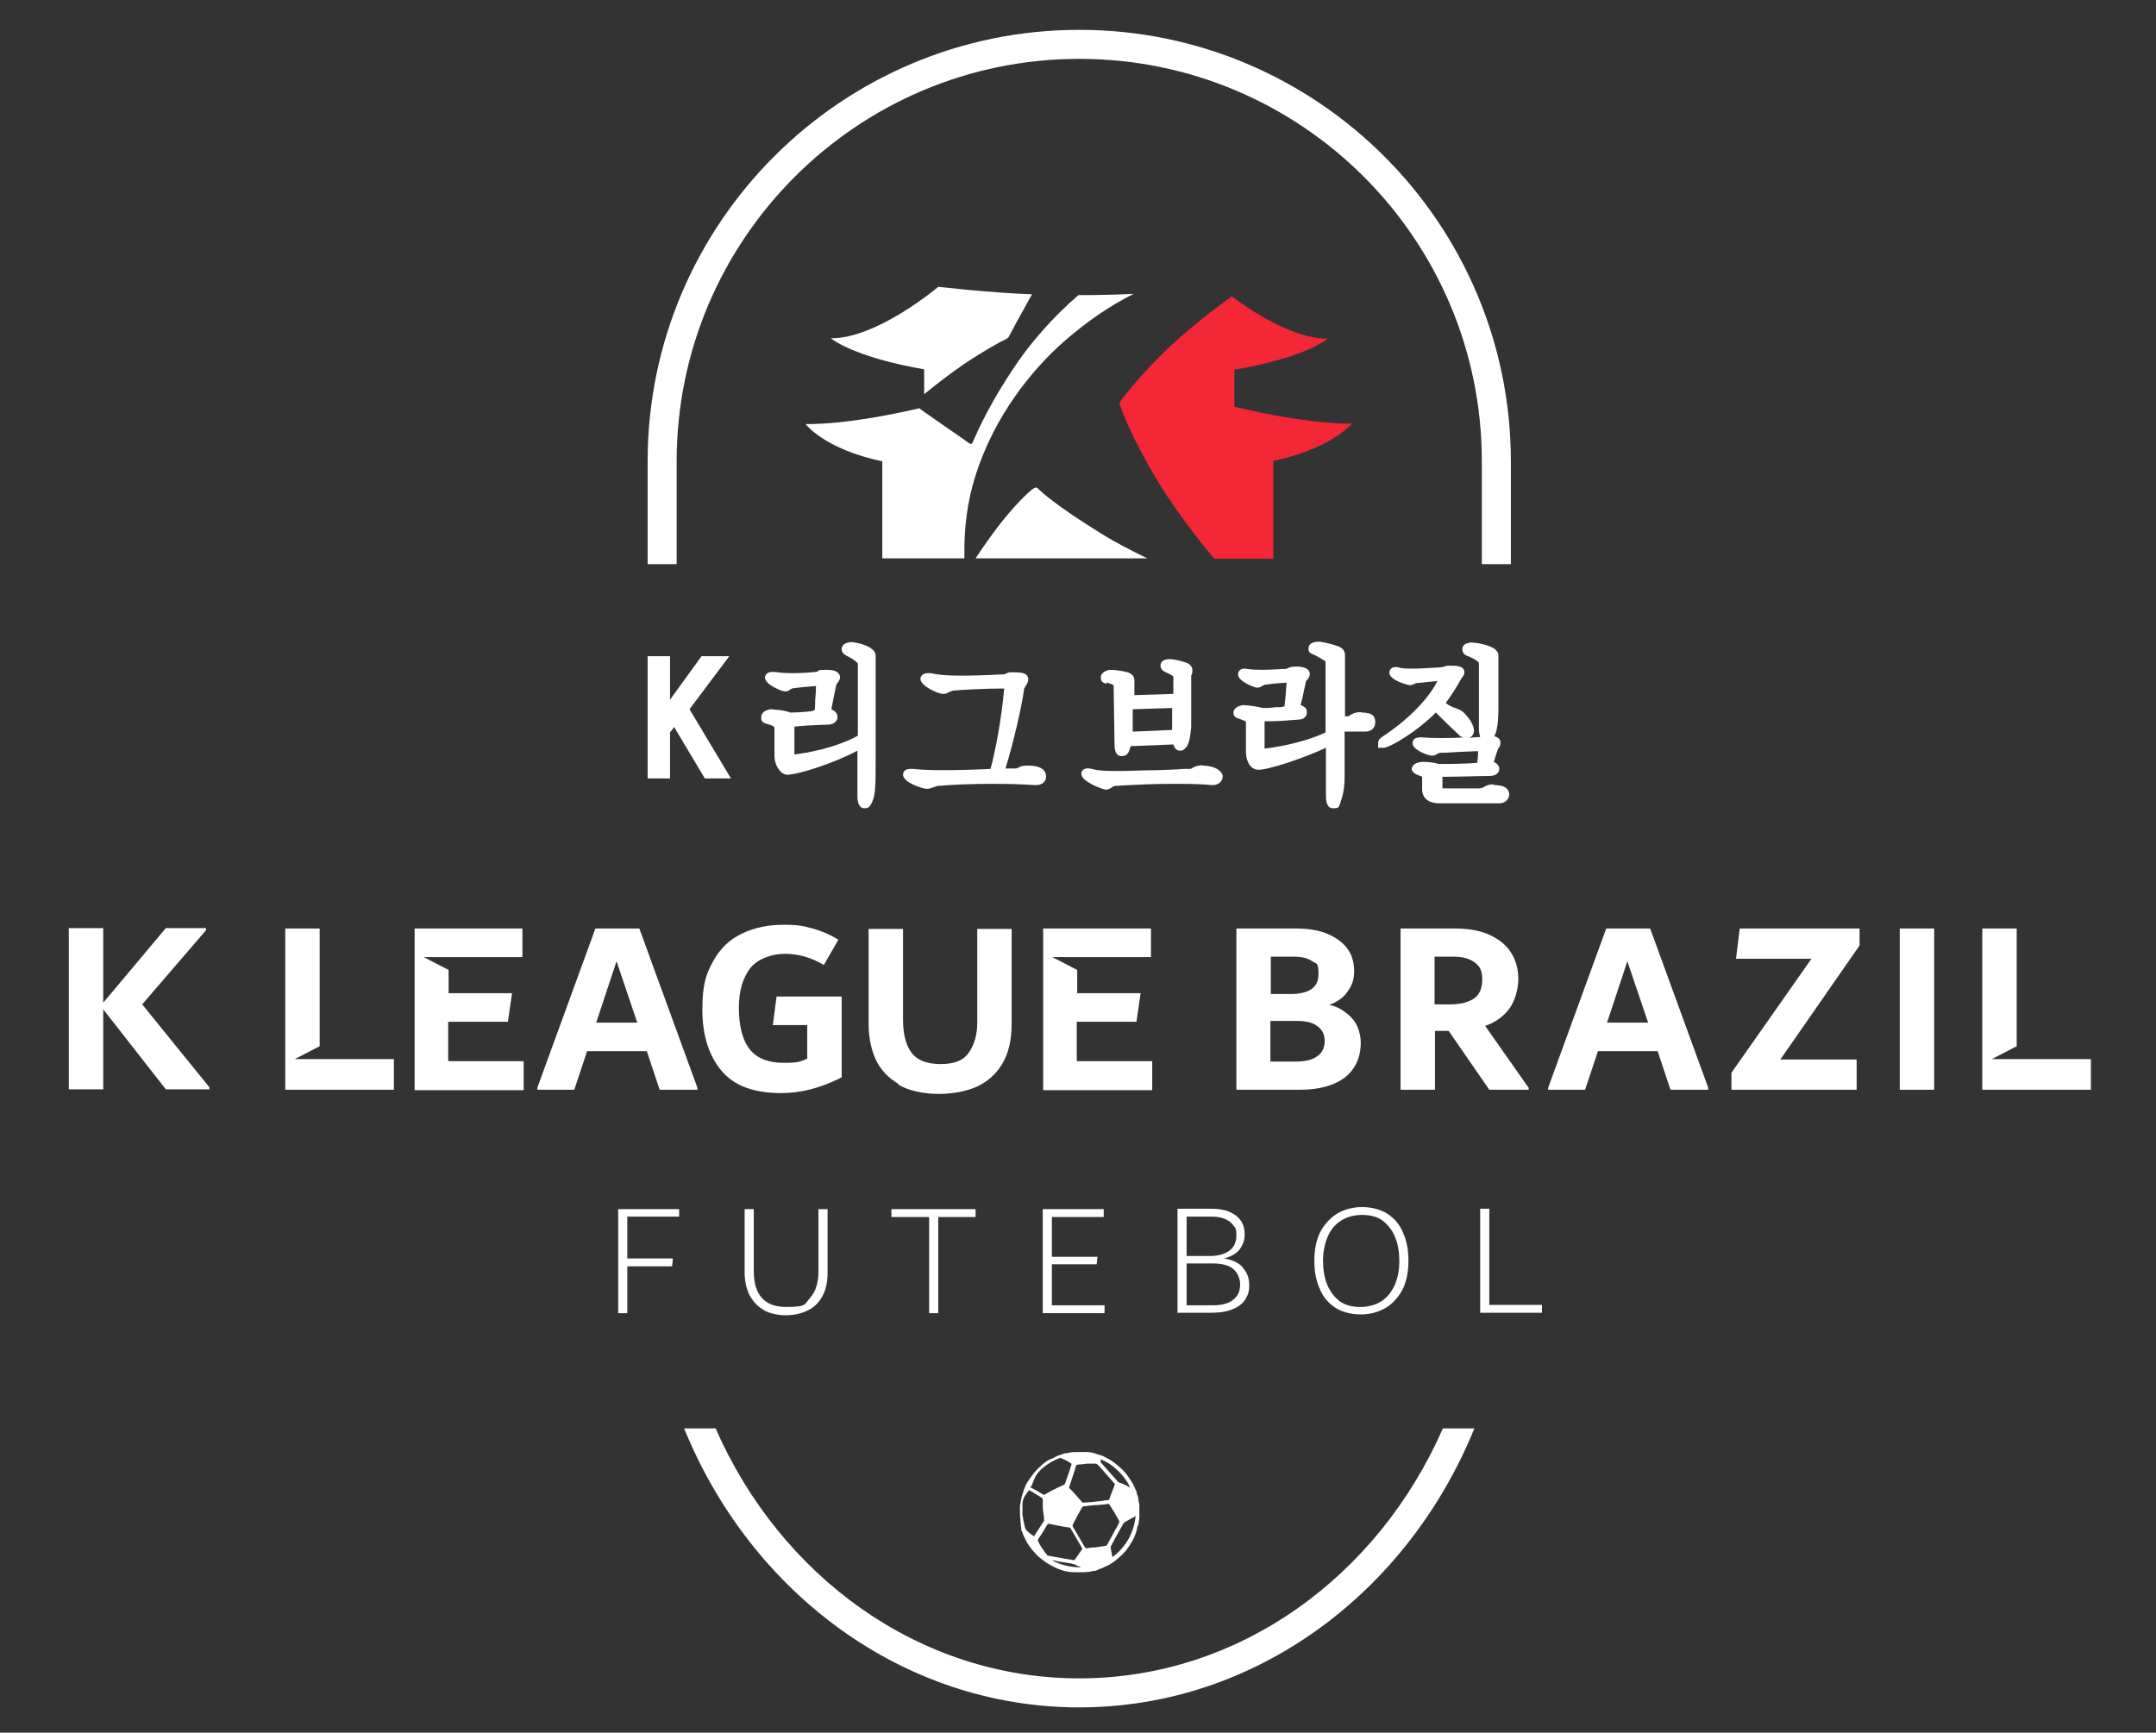 <svg xmlns="http://www.w3.org/2000/svg" id="Camada_1" viewBox="0 0 520 418"><rect x="0" y="0" width="520" height="418" fill="#333333" stroke="none"/><defs><style>      .st0 {        fill: #fff;      }      .st1 {        fill: #f32735;      }    </style></defs><path class="st0" d="M348,344.6c-15.6,35.6-49,60.3-87.7,60.3s-72.1-24.7-87.7-60.3h-7.6c16.1,39.6,52.8,67.3,95.3,67.3s79.2-27.7,95.3-67.3h-7.6Z"></path><path class="st0" d="M163.2,136.1v-24.8c0-53.5,43.5-97.1,97.1-97.1s97.1,43.5,97.1,97.1v24.8h7v-24.8c0-57.4-46.7-104.1-104.1-104.1s-104.1,46.7-104.1,104.1v24.8h7Z"></path><g><path class="st0" d="M163.8,293.5h-12.5v10.1h11l-.2,1.9h-10.8v11.3h-2.2v-25.1h14.7v1.9Z"></path><path class="st0" d="M184,315.9c-1.5-.9-2.5-2.1-3.3-3.6-.7-1.5-1.1-3.3-1.1-5.3v-15.3h2.2v14.9c0,5.8,2.6,8.7,7.8,8.7s4.4-.7,5.8-2.2c1.3-1.5,2-3.6,2-6.4v-15h2.2v15.2c0,2.4-.4,4.3-1.3,5.9s-2.1,2.7-3.6,3.4c-1.5.7-3.2,1.1-5.1,1.1s-4-.4-5.5-1.3Z"></path><path class="st0" d="M235.3,291.7v1.9h-9v23.2h-2.2v-23.2h-9.1v-1.9h20.3Z"></path><path class="st0" d="M253.7,314.9h12.7v1.9h-14.9v-25.1h14.7v1.9h-12.5v9.6h11l-.2,1.8h-10.8v9.9Z"></path><path class="st0" d="M299.8,305.9c1,1.1,1.5,2.5,1.5,4.1s-.3,2.4-.9,3.4-1.6,1.8-3,2.4c-1.4.6-3.1.9-5.3.9h-8.1v-25.1h8c1.7,0,3.2.2,4.4.7,1.2.5,2.2,1.2,2.8,2.1.7.9,1,2.1,1,3.4s-.4,2.5-1.2,3.6c-.8,1-2.1,1.8-3.8,2.2,2,.3,3.5,1,4.5,2.1ZM286.2,293.5v9.5h5.6c1.9,0,3.4-.4,4.6-1.2,1.2-.8,1.8-2.1,1.8-3.8s-.2-1.7-.7-2.3c-.4-.7-1.1-1.2-2-1.6-.9-.4-1.9-.6-3.2-.6h-6.1ZM297.5,313.5c1.1-.9,1.6-2.1,1.6-3.6s-.6-2.9-1.7-3.8c-1.1-.9-2.8-1.3-4.9-1.3h-6.3v10.1h6.3c2.3,0,4-.5,5-1.4Z"></path><path class="st0" d="M322.1,315.5c-1.7-1.1-3-2.6-3.8-4.6-.9-2-1.3-4.2-1.3-6.8s.5-5.3,1.6-7.2c1.1-1.9,2.5-3.3,4.2-4.3,1.7-.9,3.6-1.4,5.7-1.4s4.4.5,6.1,1.6,3,2.6,3.8,4.6c.9,2,1.3,4.2,1.3,6.8s-.5,5.3-1.6,7.2c-1.1,1.9-2.5,3.4-4.2,4.3-1.7.9-3.6,1.4-5.7,1.4s-4.4-.5-6.1-1.6ZM333.2,313.9c1.4-.9,2.4-2.2,3.2-3.9.7-1.7,1.1-3.5,1.1-5.7s-.3-4.1-1-5.8c-.7-1.7-1.7-3-3-4s-3-1.4-5-1.4-3.7.5-5.1,1.4c-1.4.9-2.5,2.2-3.2,3.9-.7,1.7-1.1,3.6-1.1,5.7s.3,4.1,1,5.8c.7,1.7,1.7,3,3,4,1.4,1,3,1.4,5,1.4s3.7-.5,5.1-1.4Z"></path><path class="st0" d="M359.2,314.8h12.7v1.9h-14.9v-25.1h2.2v23.2Z"></path></g><g><path class="st0" d="M222.9,89.2v5.9c2.2-1.8,6-4.8,9.5-7.2,5.1-3.4,9.1-5.6,9.9-5.9.7-.4.9-.5,1.1-.9.1-.3,2.7-5.1,5.5-10.1-5.2-.2-10.5-.6-15.7-1.1l-6.9-.7s-14.9,12.6-26,12.4c0,0,0,0,.1,0,1.3,1.1,7.5,4.9,22.5,7.5Z"></path><path class="st0" d="M212.8,127v7.7h19.8c0-.6,0-1.2,0-2,0-8.7,1.7-14.9,2.7-18,4.6-14.6,13.8-25.7,21.3-32.3,5.6-4.9,11.2-8.7,16.8-11.5-4.4.2-8.8.3-13.3.3-6.3,5.4-11.7,11.8-14.8,16.4-3.7,5.4-7.5,11.7-10.7,19.1-.3.6-.6.4-.9.2-.2-.2-9.1-6.3-12-8.4-3.9.9-17.1,3.9-27.4,3.8,0,0,4.4,6,18.5,9v15.8Z"></path><path class="st0" d="M249,118c-3.7,3.1-7.9,8.3-10.9,12.6-1.1,1.5-2,2.9-2.8,4.1h41.4c-3.9-1.9-7.8-3.9-11.3-6.1-10.5-6.5-14.1-9.8-14.9-10.6-.7-.7-1-.3-1.4,0Z"></path><path class="st1" d="M297.7,98.1h0v-8.9c15.3-2.6,21.4-6.5,22.5-7.5,0,0,0,0,0,0-8.1.1-18.3-6.6-23.1-10.2-5.9,4.2-12.5,9.6-16.9,14-5.7,5.6-9.2,10.3-9.7,10.9-.4.6-.6,1-.3,1.6.3.7,2.4,7.1,9.1,18.2,2.9,4.8,8.3,12.4,13.6,18.6h14.2v-23.6c12.8-2.7,17.9-7.9,18.8-8.8.2-.1.3-.2.3-.2-12.1.1-28.5-4.1-28.5-4.1Z"></path></g><path class="st0" d="M274.8,365c0-.6,0-1.2,0-1.8,0,0,0,0,0,0,0-.4-.1-.7-.2-1.1,0-.3,0-.5-.1-.8,0-.3-.2-.6-.3-.9,0-.3-.1-.6-.2-.8-.2-.4-.4-.9-.6-1.3-.1-.3-.2-.5-.4-.7-.2-.4-.5-.8-.7-1.1-.3-.4-.6-.9-.9-1.2-.4-.5-.8-.9-1.3-1.3-.4-.4-.9-.8-1.3-1.1-.4-.3-.8-.5-1.2-.8-.6-.3-1.1-.6-1.7-.9-.3-.1-.6-.2-1-.3-.4-.1-.8-.3-1.3-.4-.4-.1-.9-.2-1.3-.2-.3,0-.5,0-.8,0-.6,0-1.1,0-1.7,0-.6,0-1.2,0-1.7.1-.4.1-.8.2-1.2.2-.2,0-.4.1-.6.2-.6.2-1.1.3-1.6.6-.5.3-1,.5-1.5.7-.5.2-.9.5-1.3.8-.3.2-.6.5-.9.8-.8.7-1.5,1.4-2.1,2.3-.3.4-.5.7-.8,1.1-.2.3-.3.5-.5.8-.2.3-.3.6-.4.9-.2.4-.3.7-.4,1.1-.1.4-.3.8-.4,1.2,0,.3-.1.7-.2,1,0,.4-.2.9-.2,1.3,0,.4,0,.8,0,1.1,0,.7,0,1.4.1,2,0,.4,0,.7.1,1.1,0,0,0,.2,0,.3,0,.2.1.4.1.5,0,.2,0,.3,0,.5,0,.3.2.6.3.8.1.3.2.7.4,1,.3.7.7,1.5,1.2,2.2.4.6.8,1.1,1.3,1.6.5.6,1.1,1.2,1.8,1.7.6.5,1.2.9,1.8,1.2.6.4,1.3.7,1.9,1,.2.1.5.2.8.3.3.1.6.2.9.3.4,0,.7.2,1.1.2.4,0,.9.1,1.3.1.4,0,.8,0,1.2,0h0c.1,0,.2,0,.3,0,.6,0,1.3,0,1.9-.1.4,0,.7-.1,1.1-.2.2,0,.5,0,.7-.1.2,0,.4-.2.7-.3.3-.1.5-.2.8-.3.4-.2.9-.4,1.3-.6.5-.2,1-.6,1.5-.9.4-.3.8-.6,1.2-1,.4-.3.7-.6,1.1-1,.4-.4.7-.7,1-1.2.3-.4.6-.8.8-1.2.3-.4.5-.9.8-1.4.1-.3.2-.5.3-.8.1-.3.2-.5.3-.8,0-.3.2-.6.2-.9,0-.3.2-.5.3-.8,0-.5.2-1,.2-1.6,0-.3,0-.7,0-1ZM265.4,352.1s.1,0,.2,0c1.1.5,2.1,1,3,1.8,1.7,1.4,3.1,3,4,5,0,0,0,0,0,0-.7-.4-1.4-.8-2.2-1.1-.2,0-.4-.1-.5-.2-.1,0-.3-.1-.4-.3-1.3-1.5-2.7-3-4-4.5,0,0-.1-.6,0-.6ZM259.4,353.9c.2-.6.2-.5.8-.6.7,0,1.3-.1,2-.2.5,0,1.1,0,1.8,0,.4-.1.7.2,1.1.6,1.2,1.4,2.5,2.8,3.7,4.2.1.1.2.3,0,.4-.4,1.2-.9,2.3-1.3,3.5,0,0-.1.1-.2.1-.5,0-1.1.1-1.6.2-.9.1-1.9.2-2.8.3-.5,0-1.1.1-1.6.1,0,0-.2,0-.2,0-.8-.9-1.5-1.7-2.3-2.6-.3-.3-.6-.6-.9-.9,0,0-.1-.2,0-.3.5-1.5,1-3.1,1.5-4.6ZM248.8,358.5c.4-1,.7-2,1.3-2.9.3-.4.7-.8,1.1-1.2,1-.9,2.1-1.6,3.3-2.2.4-.2.8-.3,1.2-.5,0,0,0,0,0,0,.2,0,.3.1.5.2.8.3,1.5.7,2.2,1.2.1,0,.1.1,0,.3-.4,1.3-.8,2.5-1.3,3.8,0,.3-.2.5-.3.8,0,0-.1.2-.2.2-1.6.7-3.2,1.5-4.7,2.4,0,0-.2,0-.2,0-1-.6-2-1.2-3-1.7-.1,0-.2-.2-.1-.3ZM249.6,370.6c0,.1-.1.1-.2,0-.7-.4-1.3-.9-1.9-1.5-.2-.2-.2-.4-.3-.7-.1-.6-.3-1.1-.4-1.7,0-.4-.1-.9-.2-1.3,0-.8,0-1.7,0-2.5,0-.5.1-1,.3-1.4.1-.4.4-.8.7-1.2.2-.3.4-.6.6-.8.3.2.6.3.9.5.7.4,1.4.9,2.1,1.3.2.1.2.2.3.4,0,.6,0,1.2,0,1.7,0,.9.2,1.8.3,2.7,0,.2,0,.3,0,.5,0,0,0,.2,0,.3-.8,1.2-1.6,2.5-2.4,3.7ZM253.7,376.4c.5,0,1.1.2,1.6.3.8.1,1.6.3,2.5.4.8.1,1.5.3,2.2.7.2,0,.3.1.5.2,0,0,.1,0,.2.1-2.5,0-4.8-.5-7-1.7ZM260.9,373.9c-.6.8-1.1,1.6-1.7,2.4,0,0-.1,0-.1.1-.6-.1-1.2-.2-1.8-.3-.8-.1-1.5-.3-2.3-.4-.7-.1-1.5-.3-2.2-.4,0,0-.2,0-.2-.1-.8-1-1.6-2.1-2.2-3.3-.1-.2-.1-.4,0-.6.8-1.1,1.5-2.3,2.2-3.5.1-.2.2-.2.4-.2,1,.2,1.9.4,2.9.6.6.1,1.3.2,2,.3.1,0,.2.1.3.2.6,1,1.1,1.9,1.7,2.9.4.7.8,1.3,1.1,2,0,0,0,.2,0,.3ZM267,372.7c0,0-.1.1-.2.2-.9.1-1.7.3-2.6.4-.6,0-1.3.1-2.1.2-.3,0-.4-.1-.6-.5-.9-1.6-1.9-3.2-2.8-4.8,0,0,0-.2,0-.3.7-1.4,1.5-2.9,2.3-4.3,0,0,.2-.1.3-.2.9-.1,1.9-.2,2.8-.3.5,0,1,0,1.4-.1.6,0,1.2-.1,1.8-.2.2,0,.2,0,.3.2.8,1.2,1.5,2.4,2.2,3.7.2.3.2.5,0,.9-1,1.8-1.9,3.5-2.9,5.3ZM268.3,375.6c-.1-.5-.2-1-.3-1.5,0-.1,0-.3-.1-.4,0-.2,0-.4,0-.6.9-1.7,1.8-3.4,2.8-5.1,0-.2.2-.3.3-.5,0-.1.2-.2.3-.3.7-.4,1.4-.8,2.2-1.2.1,0,.2-.2.4-.3-.4,4.1-2.3,7.4-5.5,9.9Z"></path><g><g><path class="st0" d="M210.2,156.2h-.4c-.9-.5-2.1-1-4.2-1.3h-.2s-.2,0-.2,0c-1.9.2-2.2,1.1-2.2,1.7s.3,1.2,1.4,1.7c1.8.9,2.4,1.6,2.5,1.8v17.4c-5.8,3.1-12.6,4.2-15.3,4.5h0c0-1.3,0-2.3,0-3.4v-3.3s0,0,0,0c2.4-.3,6.2-.4,8.4-.5,1.5-.2,2-1.1,2-1.8s-.4-1.4-1.5-1.9c.2-.8.3-1.6.5-2.5.3-1.3.5-2.5.7-3.4,0,0,.1-.2.2-.3.3-.4.7-.9.7-1.5s-.4-1.8-3-1.8-1.9.1-2.4.4c0,0-.2,0-.4.1-4.1.4-7.5.4-9.9,0-.3,0-.5,0-.7,0-1.3,0-1.7.9-1.7,1.4,0,1.6,4,3.3,4.8,3.3s1-.2,1.2-.4c.2-.1.3-.2.5-.3,1.8-.3,3.7-.4,5.8-.6,0,1.2-.1,2.4-.2,3.6,0,.8,0,1.5-.1,2.2-.3.1-.5.2-.9.3-1.2.1-3.1.3-5,.3-1.4-.6-3.8-.7-4.6-.8h-.1s-.1,0-.1,0c-1.5.3-2.2,1-2.2,1.9s.1,1.3,1.6,1.7c1.3.4,1.6.6,1.6,1v7c.1,1.9,1.4,4.2,3.1,4.2,2.5,0,11.1-2.7,16.9-5.8v11c0,1.9.6,2.9,1.7,2.9s1.3-.5,1.8-1.4c.8-1.8.9-3.1.9-10.4v-23.8c0-.2,0-.3,0-.5,0-.2,0-.4,0-.6,0-.9-.4-1.5-1.4-2Z"></path><path class="st0" d="M247.7,184.7c-1.1,0-1.6.2-2.1.5-.3.1-.4.2-.8.2-.8,0-1.5,0-2.3,0,1.9-6,4.1-15.7,4.5-19.2.1-.3.3-.6.5-.9.3-.5.5-.9.5-1.4,0-1.7-2-1.7-3.4-1.7s-1.5,0-1.9.3c-.1,0-.3.1-.6.2h-.6c-3.6.2-7,.3-10,.3s-5.3-.2-7-.6c-.3,0-.6,0-.8,0-1.3,0-1.7.9-1.7,1.4,0,1.7,4.3,3.6,5.4,3.6s1-.2,1.4-.4c.3-.1.7-.3,1.1-.4,2.3-.2,7.7-.5,12.3-.5-.6,7.1-2.2,15.5-3.3,19.4h0c-4.1.2-8.1.3-11.4.3s-5.4-.1-7.2-.3c-.3,0-.6,0-.8,0-1.4,0-1.7.9-1.7,1.4,0,1.9,4.8,3.4,5.7,3.4s1-.2,1.4-.3c.4-.1.8-.3,1.3-.4,3.3-.3,8.2-.5,13-.5s7.3.1,10.3.3h.4c1.6,0,2.4-1,2.4-2s-.4-2.7-4.4-2.7Z"></path><path class="st0" d="M266.8,164.6c1.3.4,1.7.6,1.8.8l.2,13.7c0,1.2,0,3.3,1.7,3.3s1.8-1.2,2.2-2.4l10.3-.4c.2.7.7,1.5,1.6,1.5s1.2-.5,1.5-.9h.1c.8-1.4.9-2.9,1.1-4.8v-12.4c.1-.2.1-.3.2-.4,0-.2.1-.5.1-.8,0-.6-.2-1.4-1.4-1.9-1.4-.5-2.8-.8-4-.9h0s0,0,0,0c-1.9,0-2.3.9-2.3,1.6,0,1,.9,1.4,1.3,1.6,1.6.7,1.8,1,1.8,1v4.2l-9.4.3v-2.4c0-.2,0-.4,0-.6,0-.2,0-.5,0-.6,0-.9-.5-1.5-1.6-1.9-1.5-.4-3-.6-4.3-.6h-.2c-1.6.4-2,1.2-2,1.8s.1,1.3,1.5,1.6ZM282.7,170.7v5.4l-9.5.4v-5.4s9.5-.3,9.5-.3Z"></path><path class="st0" d="M290.1,184.6c-1.3,0-2,.4-2.4.6-.3.2-.4.3-.9.3h-1.4c-2.1.2-4.2.2-6.2.3-3.3,0-6.4.2-9.1.2s-5.2,0-6.7-.5c-1.9-.5-2.6.4-2.6,1.2,0,1.9,5.3,3.8,5.9,3.8s1.1-.3,1.4-.5c.2-.1.4-.3.8-.4,5-.3,9.4-.5,13.5-.5s6.9,0,9.9.3h.2c1.4,0,2.4-.9,2.4-2.1s-1.8-2.6-4.9-2.6Z"></path><path class="st0" d="M328.4,171.8c-1.5,0-2.1.3-2.7.7-.2.2-.4.3-.8.3h-.5v-13.5c0-.3,0-.5,0-.7,0-.2,0-.4,0-.6,0-1.4-1.2-1.9-1.7-2.1-.9-.3-2.4-.8-4.3-1.1h-.1s-.1,0-.1,0c-1.7,0-2.6.6-2.6,1.6s.2,1.1,1.4,1.6c.8.4,2.3,1.2,2.7,1.6v17.1c-6,2.8-13.1,3.7-14.7,3.9,0-1.3,0-2.4,0-3.5v-3.1s1.2,0,1.2,0c1.9,0,4.8-.2,7-.4,1.4,0,2-.9,2-1.7s-.2-1.3-1.5-1.8c.1-.5.2-1,.4-1.6.3-1.5.7-3.2.9-4.2,0,0,.1-.1.2-.2.3-.4.7-.8.7-1.5,0-1.5-1.9-1.7-2.6-1.8-1.7,0-2.2.1-2.7.4-.1,0-.2.1-.5.2h-.8c-3.4.2-6.1.3-8.4,0-.4-.1-.7-.1-.8-.1-1,0-1.5.7-1.5,1.4,0,1.7,4,3.2,4.6,3.2s.9-.2,1.2-.4c.2-.1.4-.2.6-.3,2-.3,3.4-.4,5.3-.5h0c-.1,1.9-.3,4.2-.5,5.7-.2,0-.4.1-.8.2h-1.3c-1.2.2-2.2.2-3.2.2-1-.3-2.9-.6-4.6-.7h-.1s-.1,0-.1,0c-1.9.4-2.2,1.3-2.2,1.8s.1,1.2,1.4,1.5c1.4.5,1.6.7,1.6.7v7.5c.1,2.4,1.3,4.1,3,4.1,2.6,0,10.9-2.8,16.3-5.3v11.6c0,.7,0,3,1.7,3s1.3-.4,1.8-1.3v-.2c.7-1.8,1-3.6,1-6.4v-10.6h5c1.4,0,2.4-.9,2.4-2.2s-.4-2.4-3.3-2.4Z"></path><path class="st0" d="M360.5,189.2c-1.4,0-2,.3-2.5.6-.3.2-.5.3-1.2.4-2.9,0-6,0-8,0-.3,0-.6,0-.9,0v-2.8c3.9,0,8.9-.2,11.3-.2,1.8,0,2.4-.9,2.4-1.7s-.5-1.3-1.3-1.7c.3-1.1.7-2.3,1-3.1,0-.1.1-.2.2-.3.2-.3.4-.7.4-1.2,0-1-.8-1.4-1.5-1.6.1-.3.3-.6.4-.9.6-1.9.6-5,.6-5.9v-11.6c0-.2,0-.4,0-.5,0-.2,0-.4,0-.6,0-2.6-6.2-3.1-6.4-3.1h0c-.6,0-2.3.2-2.3,1.6s1.2,1.6,1.6,1.8c1.7.7,2.3,1.3,2.4,1.5v16.1c0,.8.2,1.3.3,1.8,0,0,0,0,0,0-.7,0-1.6.1-2.7.2.7-.2,1.2-.9,1.2-1.8s-.7-2.4-2-3.8c-.8-1-1.7-1.3-2.5-1.6-.7-.2-1.4-.5-2.3-1.2,1.5-2.1,2.4-3.5,3.7-5.8h0c.3-.5.8-.9.8-1.6,0-1.6-2-1.6-3.3-1.6s-1.1,0-1.4.2c-.2,0-.5.1-1.1.2-3.3.2-5.2.3-6.7.3s-2.3,0-3-.2c-.4-.1-.8-.2-1-.2-1.1,0-1.6.7-1.6,1.4,0,1.8,4.5,3,4.9,3s.9-.2,1.1-.3c.2,0,.3-.2.5-.2,2.1-.2,3.8-.4,5.1-.5-3.5,6.8-11.4,12.2-13.1,13.3-.6.4-1.2.8-1.2,1.6v1.2h1.3c1.5,0,8.2-4,12.6-8.5,2.3,2.3,4.2,4.1,5.7,5.5.3.3.7.5,1.1.5-3.3.2-7.7.2-10,0-.3,0-.5,0-.7,0-1.7,0-1.7,1.2-1.7,1.4,0,1.7,3.9,3,4.6,3s1-.2,1.3-.4c.2-.1.4-.2.7-.3h1.3c2.6-.2,5.7-.3,7.9-.4,0,1.1-.1,2.1-.2,2.8-.3,0-.5.1-.9.1-3.3.2-5.2.2-8.4.2-.9-.3-2.5-.5-3.7-.5-1.9,0-2.8.9-2.8,1.7s1,1.3,1.5,1.5c.6.2.9.3,1,.4v3c0,1.3.6,3.4,4.3,3.4h14.3c1.5,0,2.4-1.1,2.4-2.1,0-2.3-2.8-2.3-3.9-2.3Z"></path></g><polygon class="st0" points="175.9 158.3 169.2 158.3 161.6 168.8 161.6 158.3 156.2 158.3 156.2 187.8 161.6 187.8 161.6 176.7 162.6 175.4 170 187.8 176.3 187.8 166.3 171.1 175.9 158.3"></polygon></g><g><path class="st0" d="M34.3,242.3l16.2,20v.5h-10.5l-15.1-19.3v19.3h-8.3v-38.9h8.3v18l15.1-18h9.7v.5l-15.4,17.9Z"></path><path class="st0" d="M154.2,224l14,38.4v.5h-9.1l-3.1-9.3h-14.4l-3.1,9.3h-8.9v-.5l14-38.4h10.6ZM143.9,246.7h9.8l-5-14.8-4.9,14.8Z"></path><path class="st0" d="M203,240.5v19.4c-2.7,1.4-5.2,2.3-7.5,2.9-2.3.6-4.7.9-7.2.9-6.5,0-11.3-1.8-14.3-5.4-3-3.6-4.6-8.5-4.6-14.7s.9-8.6,2.6-11.7c1.7-3.1,4-5.3,7-6.7,2.9-1.4,6.2-2.1,10-2.1s4.8.3,7,.9c2.2.6,4.3,1.5,6.2,2.7l-3.5,6.1c-3-1.8-6.2-2.7-9.3-2.7s-6.5,1.1-8.4,3.4c-1.8,2.3-2.8,5.5-2.8,9.7s.9,7.8,2.6,9.9c1.7,2.2,4.5,3.3,8.2,3.3s4-.3,5.7-1v-8.1h-8.3l.9-6.9h15.6Z"></path><path class="st0" d="M216.7,261.5c-2.5-1.5-4.3-3.4-5.5-5.9-1.1-2.5-1.7-5.3-1.7-8.5v-23h8.3v22c0,3.4.7,6,2,7.8,1.4,1.9,3.7,2.8,7.1,2.8s5.5-.9,6.8-2.8c1.3-1.9,2-4.3,2-7.2v-22.6h8.3v22.9c0,4-.8,7.2-2.3,9.7-1.5,2.5-3.6,4.3-6.2,5.5-2.6,1.1-5.6,1.7-9.1,1.7s-7.1-.7-9.7-2.2Z"></path><path class="st0" d="M324.9,244.5c1.1.9,2,2,2.5,3.2.5,1.2.8,2.5.8,3.8,0,3.6-1.3,6.4-3.8,8.4-2.6,2-6.2,3-11,3h-15.2v-38.9h14.2c3.1,0,5.7.4,7.8,1.3,2.1.9,3.7,2.1,4.8,3.6,1.1,1.5,1.6,3.3,1.6,5.4s-.5,3.3-1.5,4.8c-1,1.5-2.5,2.6-4.5,3.3,1.7.4,3.1,1.1,4.2,2.1ZM306.5,230.7v9.1h4.8c4.4,0,6.7-1.6,6.7-4.7s-.5-2.5-1.5-3.2-2.4-1.1-4.3-1.1h-5.6ZM317.9,254.7c1.1-.9,1.6-2.1,1.6-3.6s-.6-2.7-1.7-3.5c-1.1-.9-2.8-1.3-5-1.3h-6.4v9.8h6.1c2.5,0,4.3-.5,5.3-1.4Z"></path><path class="st0" d="M368.7,262.4v.5h-9.5l-9.8-14.2h-3.3v14.2h-8.3v-38.9h13c3.4,0,6.3.5,8.6,1.6,2.3,1.1,4,2.5,5.1,4.3,1.1,1.8,1.7,3.9,1.7,6.2s-.7,5.1-2,7c-1.4,2-3.4,3.5-6,4.4l10.4,14.8ZM346.1,242.3h3.7c2.5,0,4.3-.5,5.7-1.4,1.3-.9,2-2.4,2-4.6s-.6-3.2-1.8-4.1c-1.2-.9-2.8-1.4-5-1.4h-4.7v11.5Z"></path><path class="st0" d="M398,224l14,38.4v.5h-9.1l-3.1-9.3h-14.4l-3.1,9.3h-8.9v-.5l14-38.4h10.6ZM387.7,246.7h9.8l-5-14.8-4.9,14.8Z"></path><path class="st0" d="M448.5,224v4.1l-19.1,27.5h18.4v7.3h-30.2v-4.1l19.3-27.5h-18.2l.9-7.3h29Z"></path><path class="st0" d="M458.2,262.9v-38.9h8.3v38.9h-8.3Z"></path><path class="st0" d="M108.3,256h18v7h-26.3v-39h26v6.9h-23.8l6,3.1v5.6h15.3l-1,6.9h-14.4v9.4Z"></path><polygon class="st0" points="77.1 255.5 77.1 255.5 71.1 255.5 77.1 252.4 77.1 224 68.8 224 68.8 262.9 95 262.9 95 255.5 77.1 255.5"></polygon><path class="st0" d="M259.9,256h18v7h-26.3v-39h26v6.9h-23.8l6,3.1v5.6h15.3l-1,6.9h-14.4v9.4Z"></path><polygon class="st0" points="486.4 255.5 486.4 255.5 480.4 255.5 486.4 252.4 486.4 224 478.1 224 478.1 262.9 504.3 262.9 504.3 255.5 486.4 255.5"></polygon></g></svg>